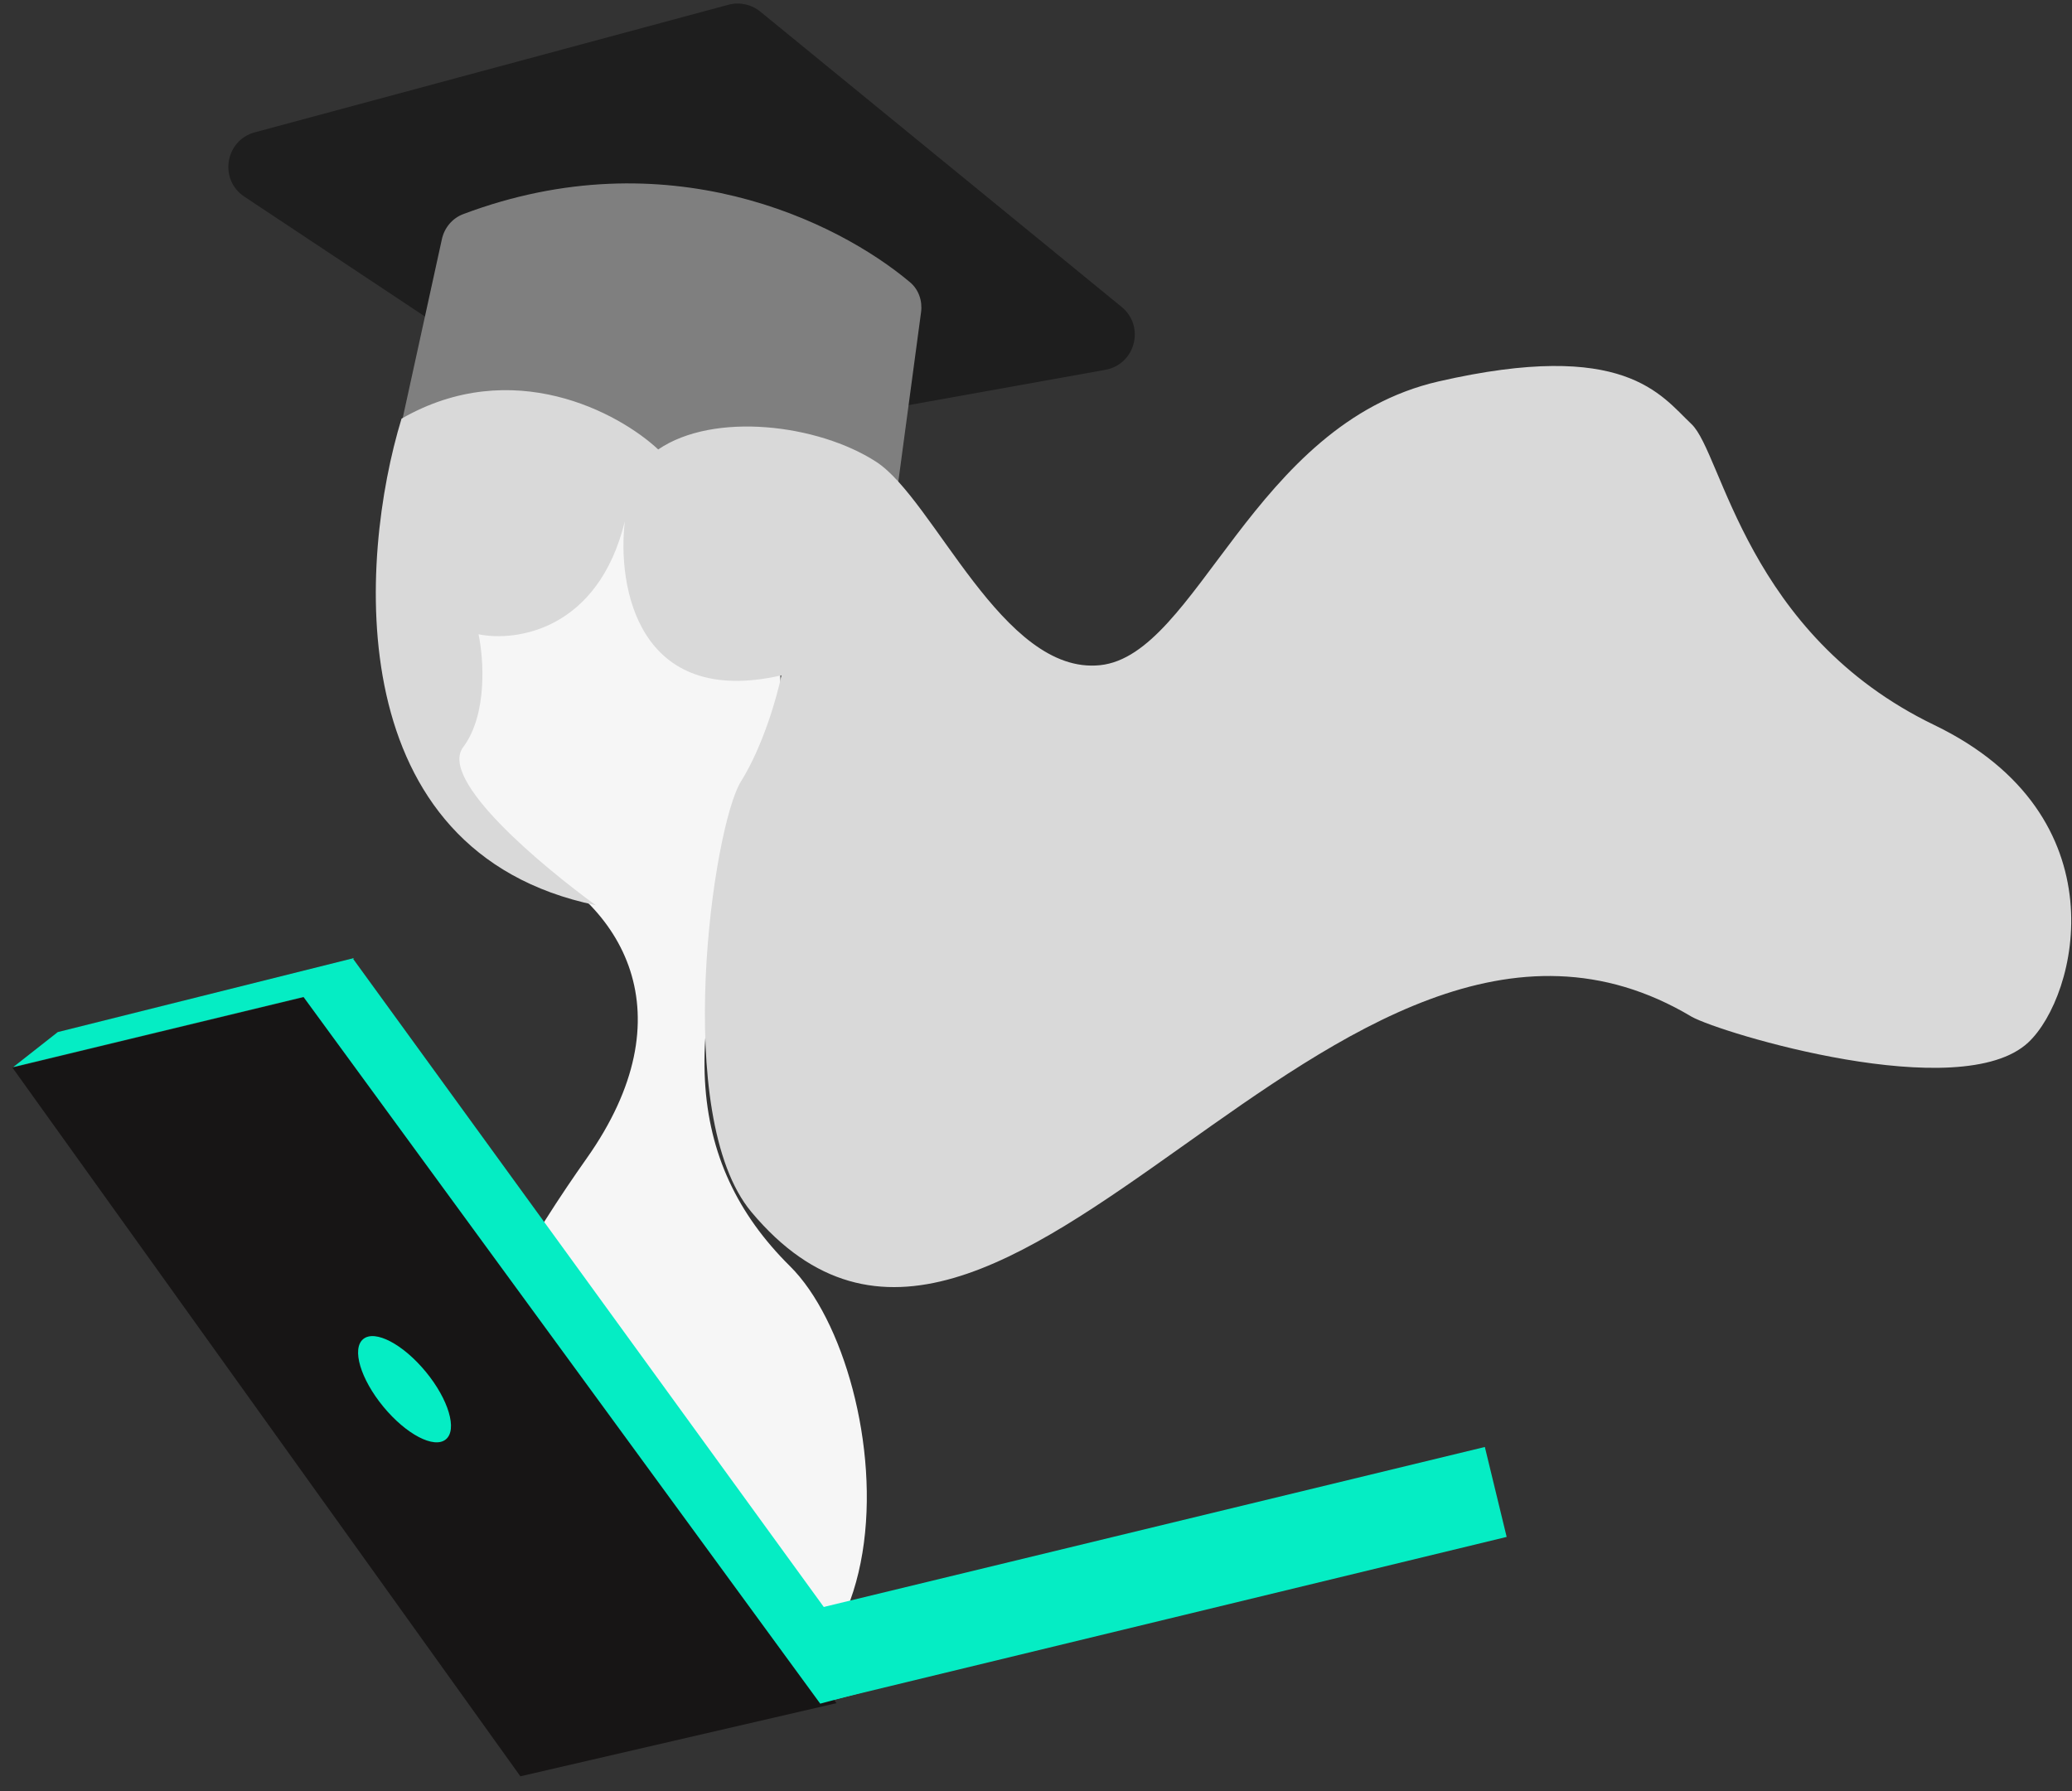 <?xml version="1.0" encoding="UTF-8"?> <svg xmlns="http://www.w3.org/2000/svg" width="118" height="102" viewBox="0 0 118 102" fill="none"><rect x="0" y="0" width="118" height="102" fill="#333333" stroke="none"/><path d="M14.512 7.536L41.48 0.272C42.114 0.101 42.791 0.246 43.299 0.661L63.877 17.48C65.224 18.581 64.66 20.755 62.947 21.062L36.852 25.743C36.336 25.835 35.804 25.725 35.367 25.435L13.916 11.2C12.455 10.231 12.819 7.992 14.512 7.536Z" fill="#1E1E1E"></path><path d="M52.454 17.782L50.801 30.099C50.568 31.832 48.198 32.643 46.588 31.961C43.21 30.529 39.263 30.794 36.704 31.365C35.973 31.528 35.208 31.334 34.605 30.891C31.825 28.849 27.949 28.422 24.946 28.555C23.466 28.62 22.172 27.29 22.488 25.844L25.165 13.623C25.307 12.974 25.757 12.43 26.379 12.195C37.951 7.839 47.656 12.563 51.827 16.076C52.322 16.492 52.54 17.141 52.454 17.782Z" fill="#7F7F7F"></path><path d="M41.889 31.832C45.559 34.687 44.521 43.318 43.558 46.717C38.578 58.395 38.967 66.15 44.994 72.115C51.021 78.08 53.408 101.213 34.65 97.462C15.893 93.71 27.628 74.152 33.409 65.973C39.19 57.793 35.585 51.426 29.412 48.666C25.949 47.117 23.761 41.743 24.192 39.983L24.528 36.012L29.683 29.702C32.458 29.249 38.218 28.978 41.889 31.832Z" fill="#F6F6F6"></path><path d="M22.867 23.843C29.182 20.218 35.243 23.502 37.485 25.597C40.651 23.436 46.585 24.156 49.895 26.298C53.205 28.44 57.099 38.462 62.649 37.883C68.198 37.305 71.313 24.156 81.925 21.723C92.537 19.289 94.581 22.501 96.333 24.156C98.086 25.811 99.449 36.123 110.158 41.291C120.867 46.459 118.311 56.746 115.512 59.366C111.66 62.97 97.98 58.83 96.333 57.9C76.014 45.767 57.059 86.093 42.79 69.022C38.234 63.572 40.608 47.048 42.197 44.506C43.468 42.472 44.263 39.629 44.502 38.462C36.315 40.333 35.146 33.394 35.584 29.691C34.064 35.889 29.396 36.561 27.252 36.123C27.544 37.487 27.778 40.684 26.375 42.555C24.972 44.426 30.855 49.31 33.925 51.551C19.307 48.511 20.43 31.834 22.867 23.843Z" fill="#D9D9D9"></path><path fill-rule="evenodd" clip-rule="evenodd" d="M84.562 82.407L44.035 92.214L45.277 97.336L85.804 87.529L84.562 82.407Z" fill="#05EDC4"></path><path fill-rule="evenodd" clip-rule="evenodd" d="M18.683 56.46L0.708 60.802L29.635 101.162L47.636 96.997L18.683 56.46Z" fill="#171515"></path><path fill-rule="evenodd" clip-rule="evenodd" d="M25.39 81.974C24.721 82.522 23.126 81.686 21.827 80.108C20.529 78.53 20.018 76.807 20.687 76.26C21.356 75.713 22.951 76.548 24.25 78.126C25.548 79.704 26.059 81.427 25.39 81.974Z" fill="#05EDC4"></path><path fill-rule="evenodd" clip-rule="evenodd" d="M17.221 56.692L46.712 97.025L50.23 96.085L20.1 54.594L17.221 56.692Z" fill="#05EDC4"></path><path d="M0.754 60.771L17.416 56.747L20.171 54.559L3.29 58.778L0.754 60.771Z" fill="#05EDC4"></path></svg> 